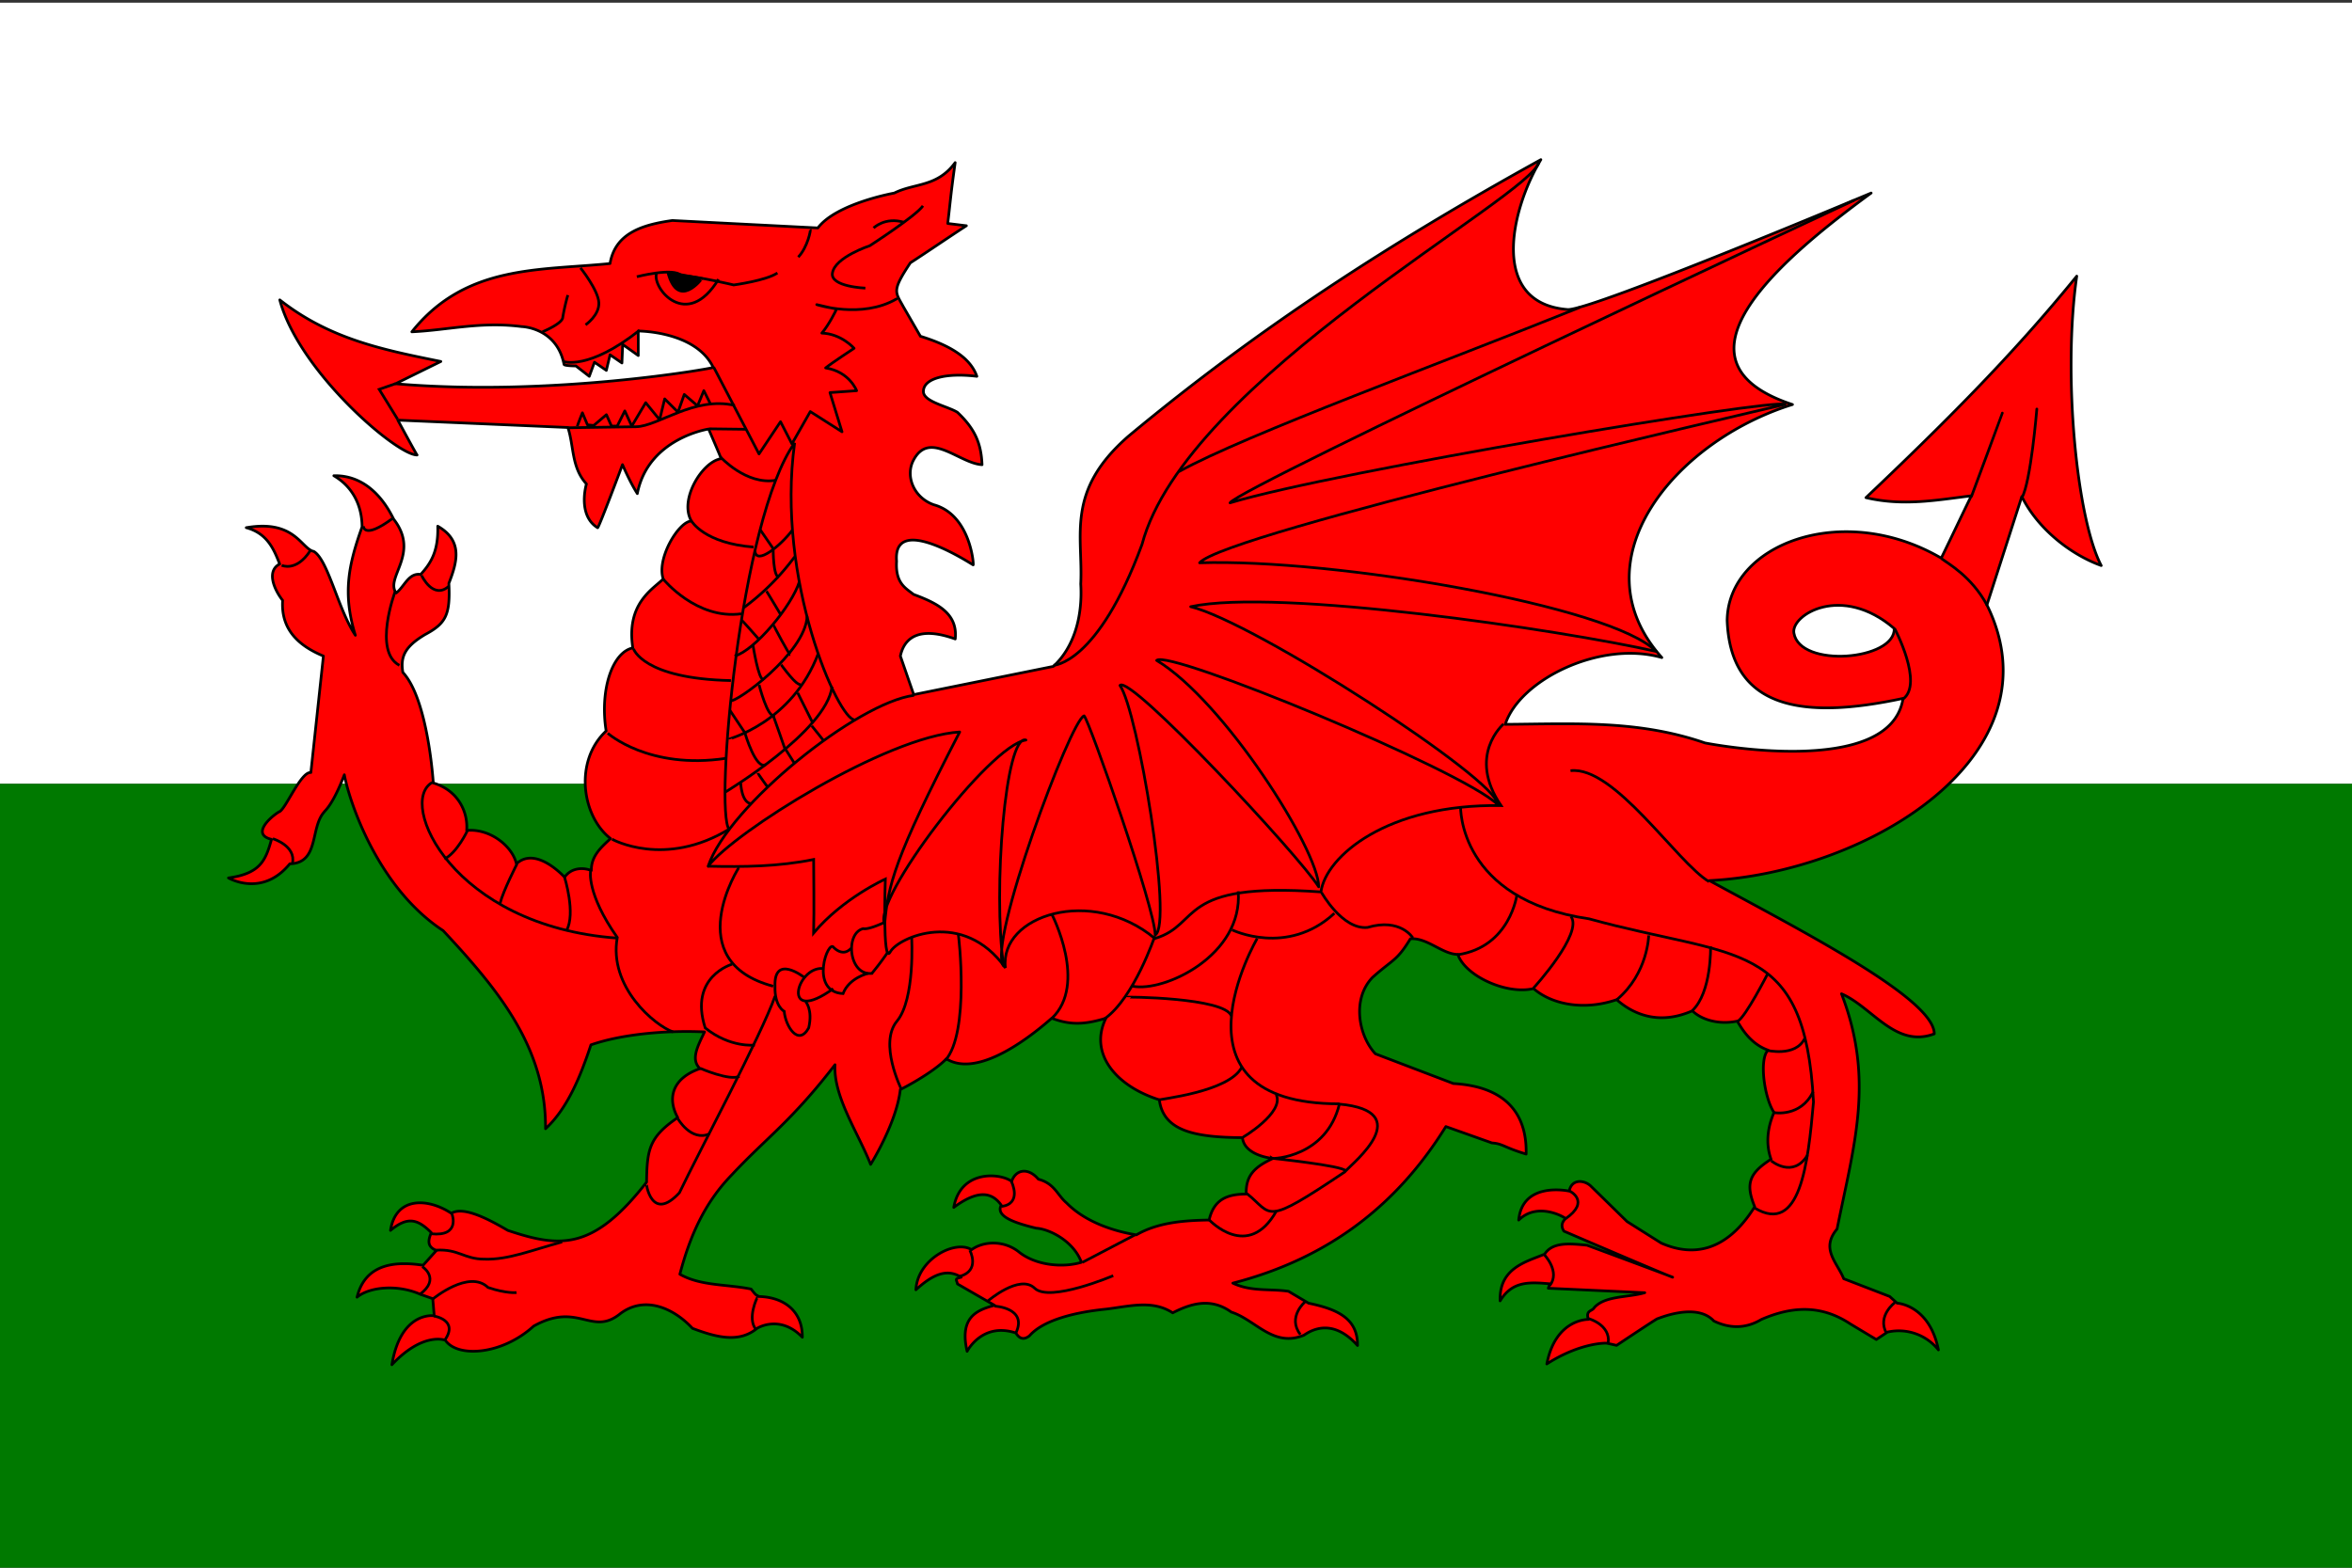 <svg id="Layer_1" data-name="Layer 1" xmlns="http://www.w3.org/2000/svg" viewBox="0 0 1500 1000"><rect x="0" y="0" width="1500" height="1000" fill="#333333" stroke="none"/><defs><style>.cls-1,.cls-4{fill:#fff;}.cls-1,.cls-2,.cls-3,.cls-4,.cls-8{fill-rule:evenodd;}.cls-2{fill:#007900;}.cls-3{fill:red;}.cls-10,.cls-3,.cls-4,.cls-5,.cls-6,.cls-7,.cls-8,.cls-9{stroke:#000;}.cls-10,.cls-3,.cls-8,.cls-9{stroke-linejoin:round;}.cls-10,.cls-3,.cls-4,.cls-5,.cls-7,.cls-8,.cls-9{stroke-width:1.72px;}.cls-10,.cls-5,.cls-6,.cls-7,.cls-9{fill:none;}.cls-5,.cls-6,.cls-9{stroke-linecap:round;}.cls-6{stroke-width:1.73px;}</style></defs><title>Wales</title><path class="cls-1" d="M0,1.71H1500V500H0Z"/><path class="cls-2" d="M0,500H1500v500H0Z"/><path class="cls-3" d="M1324.45,176.15c-9,63.17-.06,154.68,15.62,184.61-19-6.84-40.18-22.94-50.65-44l-22.25,69.11c47,95.49-75.26,170.65-177,175.85,62.12,33.71,143.43,75.66,143.43,97.75-24.71,9.3-39.45-17-59.17-25.56,21.14,55,8.08,95.76-2.84,150.06-10.69,12.71,0,21.14,4.26,31.71L1205.17,827l4.73,4.26s20.66,1,26.34,29.82a32.39,32.39,0,0,0-32.5-11.36l-7.09,4.74-16.57-9.94c-18.3-12.16-36.91-11.5-56.81-2.84-10.09,6.07-20.51,5.75-30.29.94-11.2-12.16-35.5-1.42-36-1.42s-26,17-26,17-6.15-1.42-6.63-1.42-16.59-.37-37.86,13.26c5.6-29,26.5-28.4,26.5-28.4-1.94-6.05,2.53-5.05,3.79-7.58,6.89-7.64,21.46-6.31,32.19-9.46l-61.54-2.85,1-2.83c-13.45-1.18-24-1.71-31.72,10.88-.77-21.14,17-25,28.4-29.82,5.16-8,16.39-6.67,27-5.68,0,0,58.69,21.77,54.43,20.35s-69.11-29.3-69.11-29.3c-3.2-4.8.95-7.62.95-8.09s-17.49-11.07-29.82,1c2.39-25.12,32.19-18.47,32.19-18.47,1.69-8.14,9.79-7,13.72-3.31l23.2,22.72,21.77,13.73c20.2,8.91,41.68,5.66,59.64-23.19-6.13-14.9-3.3-21.48,10.42-30.3-3.53-9.94-2.26-20.2,1.89-29.82-6.08-9-9.71-34-3.78-39.76-13.6-4.8-18.94-18.46-19.89-18.46-12.47,2.56-23.28-1.51-28.4-6.63-19.29,8.52-35.71,3.91-48.28-7.1-22.15,7.55-42.38,2.31-53-7.1-17,4.16-43.65-8-48.29-21.78-9.75,0-19.73-10.9-30.29-9.94-8.69,14.29-11,12.89-24.14,24.62-13.46,14-8.66,37.62,1.89,48.75l49.7,18.94c37.87,2.18,46.93,23.9,46.39,45-14.3-4.29-14.84-6.66-21.78-7.1L922.1,718.61c-30.56,49.3-73.93,83.87-135.86,99.88,11.84,5.58,23.67,3.47,35.51,5.21l12.78,7.57c18.41,3.87,31.39,9.67,31.24,27-12.32-13.73-24.32-13.38-34.08-6.62-19.63,8.23-30.93-9.79-46.39-14.68-13.11-9.44-25.89-5.44-37.4.47-12.92-8.47-27.76-4.13-42.6-2.36-18.49,1.84-39.55,6.56-48.75,17-6.09,4.8-8.52-2.37-9-1.89C626.27,843.32,616.78,862,616.78,862c-5-21.62,5.92-26.29,17.52-29.35L610.63,819c-.49-2.71-2.26-3.17,2.37-4.27-9.31-6-18.61-1.36-28.88,8,1-19.72,25.27-32.08,35.5-25.56,7.38-5.45,20.84-6.42,30.77,1.89,11.18,8.46,28.12,9.55,39.29,6.16-4.82-13.34-20.21-21.24-28.87-21.78-12.22-3-26.36-7.22-22.25-14.67-7.54-10.73-18.28-7.38-30.3,1.42,4.31-24.41,30.06-21.93,36.92-16.57,2.48-7.51,10.41-9.27,17.05-1.42,10.47,2.81,12,10.1,18,15.15,11.63,11.9,29.67,18,44.5,20.35,13.86-8,30.29-9.19,46.39-9.46,3.09-13.53,11.94-16.49,23.66-16.57-.39-12.06,5.6-17.39,17-22.72,0,0-18.13-1.58-19.41-13.26-30.41-.15-50.46-4.29-53-24.14C711.7,692.86,694.26,672,705.3,649.5c-13.76,4.16-22.72,4.48-34.55,0-19.21,16.85-49,37.23-67.22,25.91-8.64,9-28.88,19.54-29.35,19.54-2.39,21.44-18.93,47.8-18.93,47.8-8.22-20.66-23.79-43.24-22.72-63.58-27.7,36-43.87,46.7-65.8,70.21-17.77,18.26-26.89,39.73-33.14,63.43,13.25,7.59,30.3,6.31,45.45,9.47,4.11,5.38,3.15,3.15,4.73,4.73,16.16.32,28.09,9.25,27.93,26-14.41-14.89-28.88-5.68-28.88-5.68-11.82,9.82-26.82,5.38-41.18,0-12.45-13.3-30.61-20.89-45.91-9.47-18.46,15-26.79-7.94-55.39,8.05-20.36,18.52-48.64,20.25-56.33,9,0,0-14.12-5.61-34.08,15.62,5.7-34.53,27-31.24,27-31.24-.31-3.63-.63-7.26-.94-10.89l-8.05-2.84c-14.36-6.34-32.21-4.76-40.23,1.89,5.48-22.62,26.5-22.75,42.12-20.35l8.52-9.47c-6.49-2.52-5.05-6.94-3.31-11.36-8.68-8.71-15.14-10.45-26-1.42,3.43-22,24.29-20.56,38.81-10.89,7.87-4.92,24.93,4.41,36,10.89,33.62,11.29,54.57,12.75,88.51-30.77.29-20.69,1.54-28.72,19.88-41.18-7-12.63-3.2-25.26,14.21-31.24-6.18-5.83-1.41-14.42,2.87-23.42-24.94-1.12-52.91,1.47-72.46,8.27C370.33,686.27,362,707,347.92,720c.32-51.39-29.3-87.82-65.32-126.38-41.33-27.08-59.64-81.59-63-99.41-7.6,20-12.78,23.2-12.78,23.67-9.19,10-3,32.66-22,33.14-17.74,21.69-39.12,9-39.12,9,20.24-2.82,23.69-11,27.46-24.62-12.68-3-1.6-13.57,4.73-17.51,3.94-.76,13.89-25.91,20.36-25.09l8-74.32c-16.28-6.76-27.17-17.33-26-35.5-6-7.73-10.13-18.94-1.89-23.19-3.62-9.32-7.87-19.58-21.31-23.2,31.15-5.4,35.06,13.59,43.08,15.15,9.15,5.48,15.45,36.93,26.51,53.49-8.4-27.15-4.13-45.44,4.26-69.11,0-12.79-5.34-25.26-18-32.66,26.61-.63,37.4,27,38.34,27.93,16.79,21.85-5.86,37,1.42,46.86,5.21-3.95,7.88-13,15.62-11.83,6.48-7.09,11.38-14.82,10.89-30.77,16.31,9.3,12.34,23,7.1,36.45,1,20.07-1.86,25.57-15.15,32.66-13.3,7.92-15.78,14.47-14.2,24.14,16.16,17.26,19.41,70.53,19.41,70.53,16.26,4.9,22.2,18.93,21.3,30.29,15.37-1.37,29.36,10.53,31.72,21.31,9.08-8.53,21.88-.59,30.76,8.52,3.14-4.76,9.8-7,17-4.27,0-8.35,4.68-13.56,12.3-20.35-18.37-14.25-23.43-49.47-2.84-68.64-4.12-25.81,3.74-50.16,17-53-4.3-28.3,12.62-37.27,19.41-44-4.43-13,9.91-36.77,18-36.93-8.08-13.46,6.89-38,18.93-39.76,0-.47-8-18.93-8-18.93s-38.56,5.79-45.45,41.18c-4.75-7.36-9.46-18.46-9.46-18.46s-15.4,41.18-15.88,40.24C368,328.55,374,308.69,374,308.69c-9.65-10.57-7.89-24-11.83-36L253.72,268S266,290.7,266,290.23c-12.83.24-75.46-53.33-87.57-98.94,32.1,25.21,66.34,31.9,102.71,39.29l-28.87,14.2c99.76,8.55,203.07-9.94,202.6-10.41-11.17-23.28-47.81-23.2-47.81-23.2V226.8l-9.94-7.1-.48,11.83-7.57-5.21-2.37,9.94-7.57-5.2q-1.67,4.49-3.31,9l-8.52-6.63s-7.11,0-7.58-.94c-4.63-23.68-27-24.15-27-24.15-26.23-3.37-46.71,2.21-70.06,3.32,34.29-43,81.41-39,126.39-43.55,3.28-19.13,20.09-24.72,39.76-27.46,0,0,92.3,4.74,92.78,4.74,11.87-15.68,48.75-22.25,48.75-22.25,12.94-6.47,27.31-3.67,38.82-19.41-3,21.49-3.16,25.88-4.73,38.82L616.31,144c-10.73,6.94-25,16.73-35.75,23.68-11.95,18.09-9.64,18.37-4.49,27.91L587,214.49c18.41,5.67,31.83,13.48,36,25.56-19.91-2.39-34.4,1.32-34.08,9.94.39,6.35,15.5,9.17,21.66,13,11.43,10.72,15.18,20.15,15.73,33.43-14.67-.79-33.83-22.7-44-2.37-4.87,9.95.51,23.42,13.25,27.93,23.37,6.4,25.56,38.34,25.09,38.34S569.24,326.34,571.8,358c-.85,14,5.67,17.11,10.9,21.19,15.24,5.62,28.24,12.21,26.51,28.4-21.92-7.9-32.32-1.71-35,10.89l8.52,24.61,89-18c13-11.81,18.81-31.46,17.52-52.54,1.54-31.4-9.73-59.24,30.29-94.2C803,208.85,887.83,154.27,982.69,101.83c-19.24,32.07-33.09,91.82,17.27,95.62,16.15.24,193.37-74.32,193.37-74.32-61.61,45-132.5,107.75-50.17,134.91-75.54,23.51-138.19,99.89-83.32,161.41-39.19-11.16-90.61,14.1-99.87,42.6,44.58-.33,84.89-2.79,127.33,11.84,0,0,118.32,23.57,126.38-28.4-63.19,13.58-110,7.3-112.18-49.71.55-48.88,74-76.39,136.54-39.76,6.47-13.25,12.72-26.51,19.19-39.76-22.87,2.83-43.53,6.71-67.21,1.18,48.14-45.68,93.42-90.63,134.43-141.29Z"/><path class="cls-4" d="M1208.06,400.92c.64,20.27-60.2,25.51-64,2.88C1142.1,392.28,1174.45,372.11,1208.06,400.92Z"/><path class="cls-5" d="M1299,260.91s-3.87,47-9.55,56.58"/><path class="cls-6" d="M1277,263.5c0,.26-19.63,53-19.63,53"/><path class="cls-7" d="M1238.21,356.32c3.93,3.06,19.12,11.17,29.16,29.93"/><path class="cls-7" d="M1208.37,401s18.52,35.06,5.34,44.87"/><path class="cls-7" d="M1001.61,491.62c27.9-3.36,67.94,58.64,88.35,70.78"/><path class="cls-7" d="M1208.55,830.82s-11.63,8.53-5.43,19.64"/><path class="cls-7" d="M1013.24,841.16s14,3.88,12.4,15.5"/><path class="cls-7" d="M985.08,800.6s10.08,10.59,3.36,19.37"/><path class="cls-7" d="M1001.1,759.77s13.43,6.46-2.58,17.57"/><path class="cls-7" d="M832.39,830.31s-11.63,9.82-3.1,20.93"/><path class="cls-7" d="M634.25,833.14s21.18,1,13.69,17.05"/><path class="cls-7" d="M618.48,797.49s7.08,13.12-6.61,16.74"/><path class="cls-7" d="M645.1,753.84s7,13.95-6.46,15.76"/><path class="cls-7" d="M629.86,830s20.41-17.57,30-8.27,50.11-8,50.11-8"/><path class="cls-7" d="M723.89,787.68l-33.58,17.56"/><path class="cls-7" d="M771.17,778.12s24.8,26.61,42.89-5.69"/><path class="cls-7" d="M795.19,761.33c16.8,13.44,9.92,21.49,62.62-13.91"/><path class="cls-7" d="M811.21,738.85s45,4.66,47,8c5.17-5.42,45.31-37.93-4-42.58-8.27,33.84-42.21,35.09-43,34.57Z"/><path class="cls-7" d="M276.56,839.44s16.55,2.42,6.86,15.74"/><path class="cls-7" d="M269.28,807.94s12.11,7.68-1.61,17.77"/><path class="cls-7" d="M288.26,774.43S293.91,789,274.93,787"/><path class="cls-7" d="M276.14,828.54s23-19,35.12-7.27c11.71,4,18.17,3.23,18.17,3.23"/><path class="cls-7" d="M483.26,827.32c-.4,0-6.86,13.73-1.21,20.59"/><path class="cls-7" d="M278.17,797.45c14.53-.81,17.66,5.75,30.88,5.75,15.23.46,30.08-5.75,49.46-11"/><path class="cls-7" d="M179.66,360.61s9.28,4.44,18.17-9.29"/><path class="cls-7" d="M174,535s14.93,4.44,12.51,15.74"/><path class="cls-7" d="M231.74,335.59s0,8.88,18.57-4.85"/><path class="cls-7" d="M251.92,377.57s-14.13,37.95,2.82,46.83"/><path class="cls-7" d="M268.88,367.08s7.27,15.75,17.36,6.87"/><path class="cls-7" d="M253.53,267.35l-11.71-19,10.5-3.64"/><path class="cls-7" d="M370.21,170.87s11.3,14.13,11.71,22.2-8.48,14.13-8.48,14.13"/><path class="cls-7" d="M362.14,188.23a135.67,135.67,0,0,0-3.23,14.13c0,4-12.92,9.28-12.92,9.28"/><path class="cls-7" d="M516.77,146.24c.4.4-1.62,11.3-7.68,17.76"/><path class="cls-7" d="M406.15,176.52s23.42-6.06,28.26-.81c11.71.81,33.51,6.06,33.51,6.06s21-2.83,27.86-7.67"/><path class="cls-7" d="M418.67,174.5c-2.82,9.29,19.38,36.74,39.57,3.63"/><path class="cls-8" d="M425.93,173.69l21.8,4S432.39,198.32,425.93,173.69Z"/><path class="cls-9" d="M455.39,234.66l28.67,54.9L497.78,269l7.27,14.13,11.71-20.59L537,275.43l-7.68-25,17-1.21s-4.44-12.11-19.78-14.53c4-3.23,18.16-12.52,18.16-12.52s-8.07-9.28-20.58-9.69c4-4.44,9.68-15.34,9.28-15.34s-12.52-2.83-12.52-2.83,28.67,9.29,50.87-3.63"/><path class="cls-7" d="M361.7,272.86l44-.66c14-.21,37.09-19.63,62.93-13.57"/><path class="cls-10" d="M368.2,271.8c0-.41,3.23-8.48,3.23-8.48l3.23,7.67,4,.4,8.08-6.86L390,271.8h3.63l4.84-9.69,4.44,9.69,8.89-14.94,8.88,10.9,3.23-13.32,8.48,8.47,4-11.3,8.48,7.27,4-9.69,4.44,8.88"/><path class="cls-7" d="M551.9,183.79s-22.62-.81-21-9.69c1.62-10.1,23.82-17.36,23.82-17.36s29.47-19,33.91-25.44"/><path class="cls-7" d="M557.14,145.43s7.27-7.26,19.38-3.63"/><path class="cls-7" d="M376.67,555.61s-2.83,14.13,17,42.39c-5.66,31.49,23.94,56.24,35.65,60.27"/><path class="cls-7" d="M275.63,499.13c-22.2,12.52,12.63,91.61,118,99.28"/><path class="cls-7" d="M360,559.44s7.35,23.23,1.3,34.13"/><path class="cls-7" d="M329.71,551.11s-8.76,17-10.78,25.09"/><path class="cls-7" d="M298.06,529.94s-6.56,14-14.64,18"/><path class="cls-7" d="M671.8,424.4s28.26-.41,56.52-77.11c27.86-105,248.69-222.06,253.14-243.85"/><path class="cls-5" d="M752.25,300.63c41.49-23,169.59-70,255-104.44"/><path class="cls-10" d="M1182.44,127.76s-392.23,183.28-398,193c66.23-20,347.13-66.81,354-62.81-16.56,4-357.42,82.22-373.4,101.06,85.07-2.86,263.22,27.4,291.18,56.52C995.73,401.82,814.73,375,759.36,387c40.54,9.71,195.84,110.2,195.84,126.19-23.41-22.27-210.12-99.35-217.54-91.93C780.48,446.93,841,542.27,841,565.68c-12.56-20-120.47-135.88-126.75-128.46,11.42,16,34,152.8,22.48,159.14,0-16.55-41.89-136.3-45.32-139.73-8.56,2.28-62,146.1-51.38,159.48-6.85-48,1.14-148.06,14.27-144.06-23.4,3.42-98.11,101.92-90.12,117.34,2.28-24.55,5.62-40.83,47.87-122.48-46.82,2.85-143.88,63.95-160.44,85.64,13.14-38.82,95.35-104.48,131.32-109"/><path class="cls-7" d="M452.27,273.54l23.54.29"/><path class="cls-7" d="M359.27,230.55s15.82,6.06,48.65-19.92"/><path class="cls-7" d="M465,529.08C455.6,517,472,331,506.78,282.54c-12.11,87.52,28.13,177,38.29,176.61"/><path class="cls-7" d="M459.49,291.52s16.41,18,35.17,14.85"/><path class="cls-7" d="M441.13,332.54s8.21,14.07,39.46,16.41"/><path class="cls-7" d="M423.08,369.53s21.19,25.92,49.71,22"/><path class="cls-7" d="M404,413.8s5.86,19.15,62.13,20.32"/><path class="cls-7" d="M387.61,467.72s26.18,23.44,75.41,16"/><path class="cls-7" d="M390.35,535.32s33.6,18.76,75-6.64"/><path class="cls-7" d="M958.86,461.86s-23.44,19.93-1.56,52c-72.68-1.17-111.75,32.43-114.87,55.09-92.61-6.64-75.81,20.71-105.89,29.7-40.25-33.6-99.25-14.85-95.34,18.75-27-37.9-68.38-19.53-73.46-10.16s-3.12-46.49-3.12-46.49-27,12.11-45.72,34.38c.39-14.84,0-39.07,0-46.88-22.53,4.55-44.29,4.81-67.6,4.29"/><path class="cls-7" d="M471.7,552.72c-.39,0-38.77,60.36,21.4,76.38"/><path class="cls-7" d="M563.83,588.47s-9.77,4.68-13.28,3.9c-11.73,2.74-9.38,30.09,5.47,28.53a170,170,0,0,0,10.55-14.07"/><path class="cls-7" d="M542.73,604.89s-4.29,5.86-10.94-.39c-3.52-6.26-16,28.13,5.86,29.3,3.91-10.16,16-12.89,16-12.89"/><path class="cls-7" d="M524.75,617.77c-17.19-1.18-26.57,36.73,6.65,12.9"/><path class="cls-7" d="M512.63,623.25s-19.14-14.85-18.36,5.86c-.39,12.89,5.86,16,5.86,16,.78,9.37,9,22.66,15.63,10.55,2.73-11.73-2-16.81-2-16.81"/><path class="cls-7" d="M412.23,754.53c-.39,0,3.13,25.79,21.1,6.25,12.5-26.17,52-100,61-125.42"/><path class="cls-7" d="M466.93,615.05s-27.74,7.81-17.19,40.63c16,12.9,31.65,10.94,31.65,10.94"/><path class="cls-7" d="M446.61,681.47s18.76,8.2,25,5.08"/><path class="cls-7" d="M432.35,713.64s8.39,14.72,20.11,9.63"/><path class="cls-7" d="M581.41,597.85s2.35,39.46-9.37,53.53,2.74,43.28,2.74,43.28"/><path class="cls-7" d="M611.11,595.89c.39.78,7.42,62.91-8.21,80.49"/><path class="cls-7" d="M670.9,583.39s22.92,44.35-.13,66.23"/><path class="cls-7" d="M736.54,597.07s-13.29,39.46-32,52.74"/><path class="cls-7" d="M801.78,598.63S740,704.12,854.14,704.12"/><path class="cls-7" d="M717.78,636.13c0-.39,63.22.18,67.51,11.9"/><path class="cls-7" d="M738.48,701.79c.78-.79,45.32-5.08,53.53-21.1"/><path class="cls-7" d="M792.06,725.75c.39,0,27.3-16.15,21.83-27.49"/><path class="cls-7" d="M789.68,568.54c3.12,41-47.28,64.48-67.21,60.57"/><path class="cls-7" d="M785.76,593.15S820.93,610.34,851,582.6"/><path class="cls-7" d="M842.82,569.32s13.29,23.84,29.3,22.28c21.1-6.26,28.92,6.64,28.92,6.64"/><path class="cls-7" d="M931.5,514.62s-1.56,59.39,82.06,71.51c93.38,25.79,137.53,12.11,143,116.83-3.52,39.85-8.47,84.87-37.39,67.67"/><path class="cls-7" d="M1129.61,740.45s13.8,11.6,23.18-3.64"/><path class="cls-7" d="M1131.44,709.73s17,3.08,24.87-13.33"/><path class="cls-7" d="M1126.65,669.93s18.45,4.6,24.31-7.52"/><path class="cls-7" d="M1127.27,621.29s-14,27.44-19.1,30.18"/><path class="cls-7" d="M1090.93,603.71s.78,29.3-11.72,41"/><path class="cls-7" d="M1051.47,596.67s-.39,24.22-20.32,41"/><path class="cls-7" d="M978,630.27c.39-.39,32-35.16,23.84-45.71"/><path class="cls-7" d="M967.46,570.49S963.29,604,929.69,609"/><path class="cls-7" d="M462.41,505.35s64.7-38.79,68.21-67.31"/><path class="cls-7" d="M464.57,471.64c0-.39,40.52-10.33,57.32-54.87"/><path class="cls-7" d="M465.75,447c3.52,1.56,47.84-30.36,49-53.8"/><path class="cls-7" d="M468.49,418.5c12.9-3.51,36.62-32.21,41.31-47.45"/><path class="cls-7" d="M474.35,387.62a154.61,154.61,0,0,0,32.43-32.43"/><path class="cls-7" d="M481.46,351c.39,10.55,17.13-3.72,23.77-12.71"/><path class="cls-7" d="M517.71,463l7.82,9.77"/><path class="cls-7" d="M501.2,478.26l5.2,8.23"/><path class="cls-7" d="M483.33,493.12c0,.39,6.25,9,6.25,9"/><path class="cls-7" d="M472.39,499.38s.39,12.51,6.64,13.29"/><path class="cls-7" d="M475.13,467.72s7,23.84,13.29,19.93"/><path class="cls-7" d="M493.11,456.4c.39.79,7.82,22.28,7.82,22.28"/><path class="cls-7" d="M508.73,441.94l9.38,18.76"/><path class="cls-7" d="M498.17,424c.4.39,10.17,14.47,12.91,12.51"/><path class="cls-7" d="M484.11,436.86s5.47,21.49,9.77,19.54"/><path class="cls-7" d="M465.44,453l10.08,15.13"/><path class="cls-7" d="M480.21,411.46s3.52,22.66,6.64,21.88"/><path class="cls-7" d="M493.27,398.54c0,.39,10,19.17,10.77,19.17"/><path class="cls-7" d="M473.17,395.84c.39,0,10.94,12.11,10.94,12.11"/><path class="cls-7" d="M488.81,377.08c.39.39,9,14.85,9,14.85"/><path class="cls-7" d="M493.11,350.9s0,16.8,3.52,17.19"/><path class="cls-7" d="M484.89,338l8.6,12.5"/></svg>